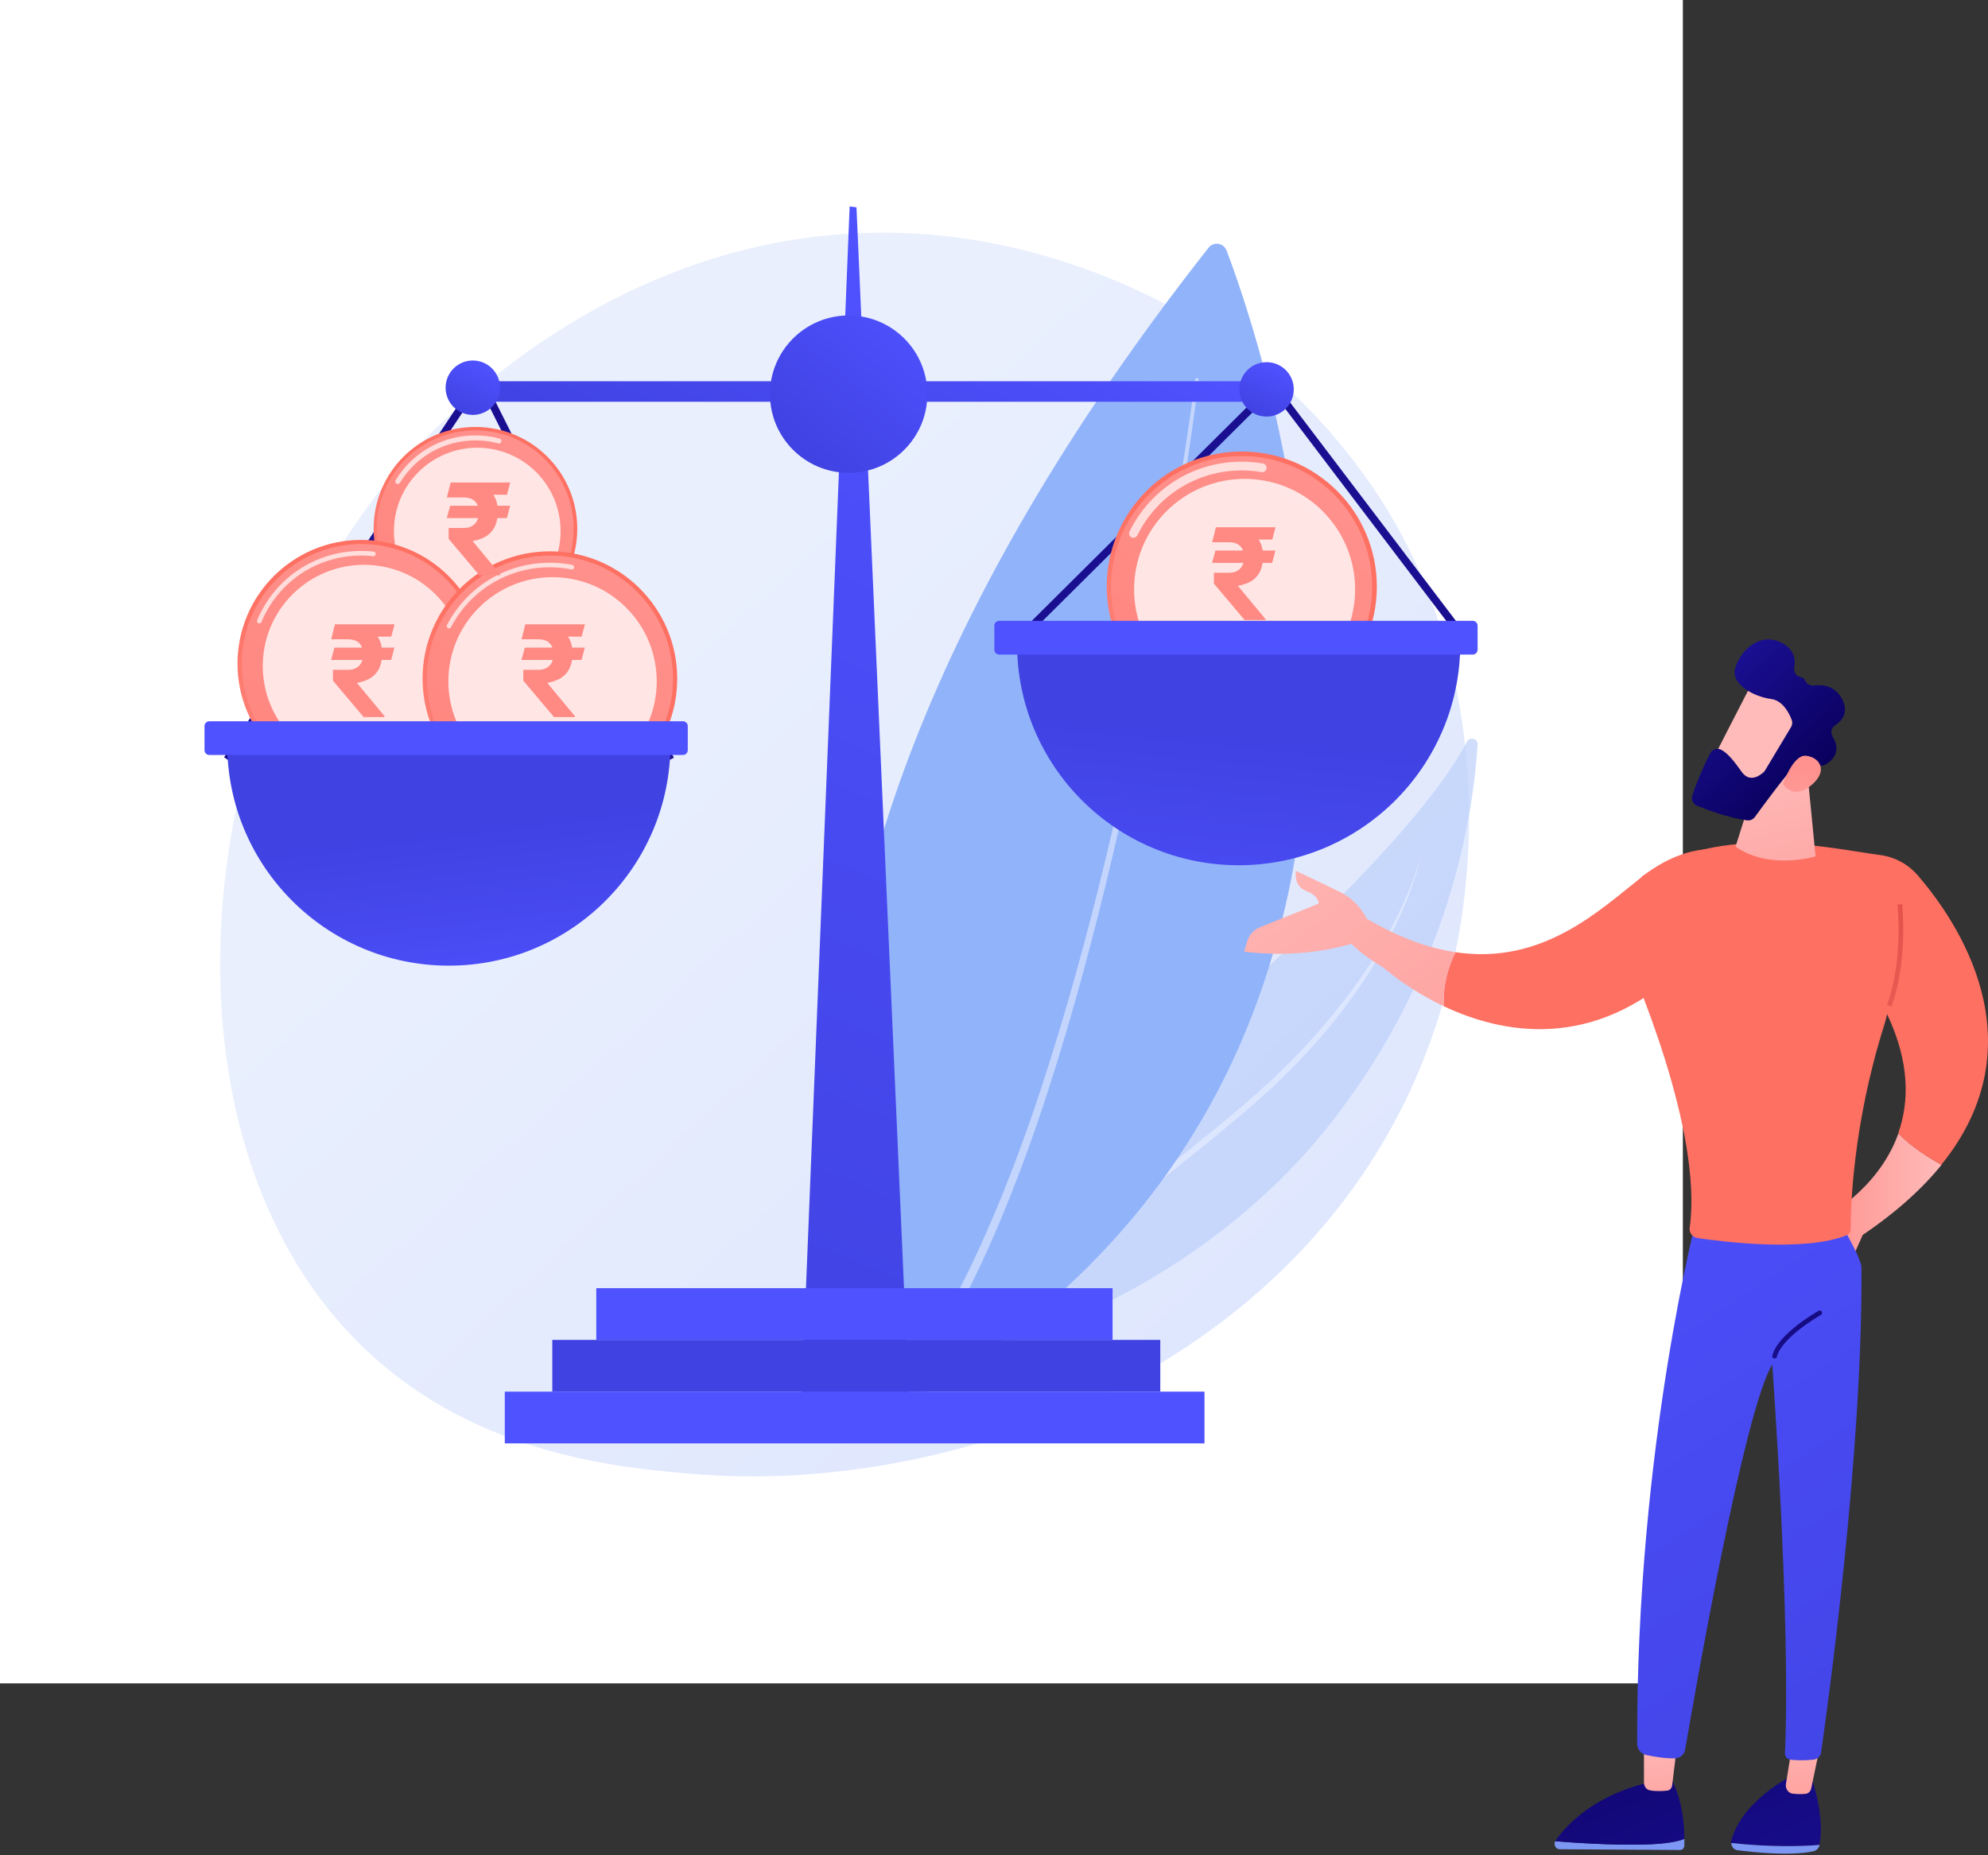 <svg width="315" height="294" viewBox="0 0 315 294" fill="none" xmlns="http://www.w3.org/2000/svg">
<rect x="0" y="0" width="315" height="294" fill="#333333" stroke="none"/>
<g clip-path="url(#clip0_2525_10503)">
<path d="M266.65 0.002H-0.105V266.757H266.65V0.002Z" fill="white"/>
<path d="M224.482 170.499C204.434 217.015 151.513 236.995 110.049 233.588C98.728 232.658 75.949 230.786 58.163 214.09C24.007 182.027 29.267 115.004 61.965 75.546C66.175 70.464 95.322 36.419 140.741 36.874C173.995 37.208 197.335 55.855 200.173 58.178C203.759 61.112 211.666 68.086 218.793 79.149C235.538 105.143 237.01 141.431 224.482 170.499Z" fill="url(#paint0_linear_2525_10503)"/>
<g opacity="0.71">
<path d="M145.93 216.846C145.93 216.846 147.417 200.31 165.247 184.695C181.79 170.207 222.298 136.845 232.435 117.526C232.884 116.67 234.176 117.021 234.119 117.986C233.512 128.336 229.956 154.137 210.309 178.677C184.975 210.322 145.93 216.846 145.93 216.846Z" fill="#BDD0FB"/>
<path opacity="0.45" d="M225.121 135.625C224.67 137.874 223.939 140.059 223.093 142.19C222.989 142.457 222.889 142.727 222.781 142.992L222.439 143.782L221.754 145.362L221.003 146.912C220.748 147.426 220.515 147.952 220.229 148.45C218.076 152.506 215.592 156.394 212.782 160.032C212.117 160.971 211.356 161.833 210.629 162.724L209.53 164.052C209.344 164.271 209.17 164.5 208.974 164.71L208.393 165.347L206.068 167.893C205.689 168.326 205.267 168.717 204.861 169.123L203.634 170.334L202.407 171.545L201.791 172.148L201.149 172.722L198.579 175.019C198.148 175.399 197.728 175.793 197.287 176.16L195.968 177.261L193.33 179.464L190.667 181.636C189.777 182.358 188.894 183.088 187.994 183.796C186.203 185.226 184.404 186.644 182.589 188.042C180.783 189.452 178.956 190.832 177.135 192.222L171.633 196.333C167.963 199.069 164.289 201.797 160.714 204.642C159.809 205.341 158.943 206.083 158.063 206.81C157.618 207.169 157.199 207.556 156.772 207.933C156.348 208.315 155.913 208.685 155.498 209.076C154.686 209.874 153.842 210.645 153.088 211.499L152.506 212.124C152.41 212.23 152.308 212.33 152.218 212.44L151.949 212.772L150.873 214.099L150.868 214.104C150.825 214.158 150.747 214.166 150.694 214.123C150.643 214.081 150.634 214.007 150.672 213.954C152.017 212.087 153.558 210.371 155.197 208.76C155.606 208.357 156.034 207.975 156.452 207.581C156.874 207.191 157.287 206.791 157.725 206.421C158.593 205.671 159.449 204.904 160.339 204.182L161.664 203.085C162.108 202.722 162.56 202.371 163.008 202.014L164.355 200.946L165.712 199.892C167.519 198.483 169.341 197.097 171.157 195.704C174.791 192.919 178.423 190.138 182.024 187.317C185.629 184.501 189.187 181.628 192.722 178.727L195.353 176.528L196.669 175.428C197.108 175.062 197.526 174.676 197.956 174.301L200.517 172.036L201.157 171.469L201.77 170.874L202.994 169.68C206.297 166.536 209.327 163.118 212.172 159.558C215.033 156.007 217.576 152.202 219.796 148.217C220.09 147.727 220.331 147.21 220.603 146.708L221.398 145.192L222.129 143.644L222.494 142.87C222.611 142.609 222.718 142.345 222.83 142.083C223.049 141.555 223.284 141.034 223.489 140.501L224.091 138.897C224.458 137.817 224.836 136.735 225.091 135.62C225.093 135.612 225.101 135.606 225.109 135.607C225.117 135.609 225.123 135.617 225.121 135.625Z" fill="white"/>
</g>
<path d="M194.365 39.725C201.483 58.524 238.521 169.62 142.426 223.036C142.426 223.036 99.561 156.163 191.497 39.255C192.301 38.232 193.9 38.496 194.365 39.725Z" fill="#91B3FA"/>
<path opacity="0.45" d="M189.944 60.226C189.133 66.6 188.193 72.948 187.2 79.29C186.203 85.632 185.134 91.961 183.993 98.277C181.711 110.908 179.152 123.49 176.212 135.983C173.263 148.472 169.955 160.883 165.984 173.088C164.018 179.196 161.833 185.235 159.422 191.183C157.003 197.126 154.349 202.984 151.241 208.61C151.057 208.943 150.643 209.06 150.316 208.872C149.989 208.684 149.872 208.263 150.056 207.93L150.058 207.927L150.059 207.924C153.159 202.381 155.824 196.581 158.258 190.686C160.684 184.787 162.89 178.786 164.881 172.71C168.9 160.569 172.264 148.201 175.272 135.748C178.27 123.291 180.891 110.738 183.235 98.131C184.407 91.827 185.507 85.509 186.535 79.178C187.56 72.848 188.531 66.505 189.373 60.15L189.373 60.148C189.394 59.987 189.539 59.875 189.697 59.897C189.854 59.919 189.964 60.066 189.944 60.226Z" fill="white"/>
<path d="M144.249 227.025H126.781L134.627 32.719L135.711 32.855L144.249 227.025Z" fill="url(#paint1_linear_2525_10503)"/>
<path d="M176.288 204.134H94.481V212.333H176.288V204.134Z" fill="url(#paint2_linear_2525_10503)"/>
<path d="M183.848 212.333H87.512V220.532H183.848V212.333Z" fill="url(#paint3_linear_2525_10503)"/>
<path d="M190.851 220.532H79.984V228.731H190.851V220.532Z" fill="url(#paint4_linear_2525_10503)"/>
<path d="M203.449 60.415H73.863V63.666H203.449V60.415Z" fill="url(#paint5_linear_2525_10503)"/>
<path d="M36.515 120.687L35.5 120.013L76.122 58.882L106.78 120.077L105.69 120.623L75.974 61.307L36.515 120.687Z" fill="url(#paint6_linear_2525_10503)"/>
<path d="M74.916 65.748C77.297 65.748 79.227 63.818 79.227 61.437C79.227 59.056 77.297 57.126 74.916 57.126C72.535 57.126 70.606 59.056 70.606 61.437C70.606 63.818 72.535 65.748 74.916 65.748Z" fill="url(#paint7_linear_2525_10503)"/>
<path d="M162.125 101.456L161.266 100.591L201.8 60.322L232.408 100.655L231.437 101.392L201.67 62.169L162.125 101.456Z" fill="url(#paint8_linear_2525_10503)"/>
<path d="M134.47 74.93C141.357 74.93 146.939 69.347 146.939 62.46C146.939 55.574 141.357 49.991 134.47 49.991C127.583 49.991 122 55.574 122 62.46C122 69.347 127.583 74.93 134.47 74.93Z" fill="url(#paint9_linear_2525_10503)"/>
<path d="M200.689 66.011C203.07 66.011 205 64.081 205 61.7C205 59.32 203.07 57.39 200.689 57.39C198.309 57.39 196.379 59.32 196.379 61.7C196.379 64.081 198.309 66.011 200.689 66.011Z" fill="url(#paint10_linear_2525_10503)"/>
<path d="M196.762 114.35C208.581 114.35 218.161 104.769 218.161 92.951C218.161 81.133 208.581 71.552 196.762 71.552C184.944 71.552 175.363 81.133 175.363 92.951C175.363 104.769 184.944 114.35 196.762 114.35Z" fill="url(#paint11_linear_2525_10503)"/>
<path d="M196.73 113.639C208.156 113.639 217.418 104.377 217.418 92.951C217.418 81.526 208.156 72.264 196.73 72.264C185.305 72.264 176.043 81.526 176.043 92.951C176.043 104.377 185.305 113.639 196.73 113.639Z" fill="url(#paint12_linear_2525_10503)"/>
<path opacity="0.7" d="M179.604 85.221C179.5 85.222 179.393 85.2 179.293 85.15C178.95 84.981 178.809 84.566 178.978 84.224C182.299 77.477 189.029 73.239 196.543 73.164C197.743 73.152 198.944 73.248 200.116 73.449C200.492 73.513 200.745 73.871 200.68 74.247C200.616 74.624 200.26 74.88 199.881 74.812C198.792 74.626 197.674 74.536 196.557 74.547C189.568 74.618 183.308 78.56 180.219 84.835C180.1 85.077 179.858 85.219 179.604 85.221Z" fill="white"/>
<path opacity="0.78" d="M209.588 105.779C216.426 98.941 216.426 87.855 209.588 81.017C202.75 74.18 191.664 74.18 184.826 81.017C177.988 87.855 177.988 98.941 184.826 105.779C191.664 112.617 202.75 112.617 209.588 105.779Z" fill="white"/>
<path d="M196.266 137.112C215.659 137.112 231.38 121.391 231.38 101.998H161.152C161.152 121.391 176.873 137.112 196.266 137.112Z" fill="url(#paint13_linear_2525_10503)"/>
<path d="M233.363 103.729H158.317C157.898 103.729 157.555 103.386 157.555 102.967V99.144C157.555 98.725 157.898 98.382 158.317 98.382H233.363C233.782 98.382 234.125 98.725 234.125 99.144V102.967C234.125 103.386 233.782 103.729 233.363 103.729Z" fill="url(#paint14_linear_2525_10503)"/>
<path d="M75.333 99.924C84.243 99.924 91.467 92.7 91.467 83.79C91.467 74.88 84.243 67.656 75.333 67.656C66.422 67.656 59.199 74.88 59.199 83.79C59.199 92.7 66.422 99.924 75.333 99.924Z" fill="url(#paint15_linear_2525_10503)"/>
<path d="M75.3 99.387C83.915 99.387 90.898 92.404 90.898 83.79C90.898 75.176 83.915 68.192 75.3 68.192C66.686 68.192 59.703 75.176 59.703 83.79C59.703 92.404 66.686 99.387 75.3 99.387Z" fill="url(#paint16_linear_2525_10503)"/>
<path opacity="0.7" d="M62.994 76.698C62.934 76.693 62.874 76.674 62.819 76.641C62.632 76.526 62.573 76.282 62.687 76.095C65.614 71.294 70.912 68.592 76.512 69.042C77.405 69.113 78.293 69.266 79.153 69.495C79.365 69.551 79.491 69.769 79.435 69.981C79.379 70.193 79.162 70.322 78.949 70.263C78.135 70.046 77.294 69.902 76.448 69.834C71.149 69.408 66.136 71.966 63.366 76.508C63.285 76.641 63.139 76.709 62.994 76.698Z" fill="white"/>
<path opacity="0.78" d="M84.957 93.49C90.112 88.335 90.112 79.976 84.957 74.821C79.801 69.665 71.443 69.665 66.288 74.821C61.132 79.976 61.132 88.335 66.288 93.49C71.443 98.645 79.801 98.645 84.957 93.49Z" fill="white"/>
<path d="M57.238 124.768C68.065 124.768 76.842 115.991 76.842 105.163C76.842 94.336 68.065 85.559 57.238 85.559C46.41 85.559 37.633 94.336 37.633 105.163C37.633 115.991 46.41 124.768 57.238 124.768Z" fill="url(#paint17_linear_2525_10503)"/>
<path d="M57.261 124.117C67.729 124.117 76.214 115.631 76.214 105.164C76.214 94.696 67.729 86.211 57.261 86.211C46.794 86.211 38.309 94.696 38.309 105.164C38.309 115.631 46.794 124.117 57.261 124.117Z" fill="url(#paint18_linear_2525_10503)"/>
<path opacity="0.7" d="M41.112 98.78C41.057 98.784 41.001 98.775 40.946 98.752C40.761 98.674 40.673 98.461 40.751 98.276C43.373 92.016 49.204 87.829 55.97 87.349C57.049 87.272 58.137 87.293 59.204 87.41C59.404 87.432 59.548 87.612 59.526 87.812C59.504 88.012 59.324 88.158 59.124 88.134C58.101 88.022 57.057 88.002 56.021 88.075C49.532 88.535 43.938 92.552 41.423 98.557C41.368 98.688 41.245 98.77 41.112 98.78Z" fill="white"/>
<path opacity="0.78" d="M69.021 116.89C75.285 110.625 75.285 100.468 69.021 94.204C62.756 87.939 52.599 87.939 46.335 94.204C40.071 100.468 40.071 110.625 46.335 116.89C52.599 123.154 62.756 123.154 69.021 116.89Z" fill="white"/>
<path d="M87.13 127.714C98.272 127.714 107.303 118.682 107.303 107.541C107.303 96.4 98.272 87.368 87.13 87.368C75.989 87.368 66.957 96.4 66.957 107.541C66.957 118.682 75.989 127.714 87.13 127.714Z" fill="url(#paint19_linear_2525_10503)"/>
<path d="M87.135 127.043C97.906 127.043 106.637 118.311 106.637 107.541C106.637 96.77 97.906 88.038 87.135 88.038C76.364 88.038 67.633 96.77 67.633 107.541C67.633 118.311 76.364 127.043 87.135 127.043Z" fill="url(#paint20_linear_2525_10503)"/>
<path opacity="0.7" d="M71.14 99.578C71.085 99.577 71.029 99.564 70.977 99.536C70.799 99.443 70.73 99.223 70.823 99.045C74.055 92.859 80.396 89.077 87.37 89.176C88.483 89.192 89.596 89.308 90.679 89.521C90.876 89.56 91.004 89.751 90.966 89.948C90.927 90.146 90.737 90.275 90.538 90.235C89.498 90.031 88.429 89.919 87.36 89.904C80.662 89.809 74.573 93.441 71.468 99.382C71.402 99.508 71.273 99.579 71.14 99.578Z" fill="white"/>
<path opacity="0.78" d="M99.222 119.644C105.668 113.197 105.668 102.746 99.222 96.3C92.776 89.854 82.325 89.854 75.879 96.3C69.433 102.746 69.433 113.197 75.879 119.644C82.325 126.09 92.776 126.09 99.222 119.644Z" fill="white"/>
<path d="M71.117 153.026C90.51 153.026 106.231 137.305 106.231 117.912H36.004C36.004 137.305 51.725 153.026 71.117 153.026Z" fill="url(#paint21_linear_2525_10503)"/>
<path d="M108.214 119.643H33.169C32.749 119.643 32.406 119.3 32.406 118.88V115.058C32.406 114.639 32.749 114.296 33.169 114.296H108.214C108.634 114.296 108.977 114.639 108.977 115.058V118.88C108.977 119.3 108.634 119.643 108.214 119.643Z" fill="url(#paint22_linear_2525_10503)"/>
<path d="M62.501 102.62L61.986 104.579H52.465L52.99 102.62H62.501ZM57.624 113.636L52.758 107.871L52.748 106.144H55.12C55.672 106.144 56.127 106.036 56.483 105.821C56.84 105.605 57.106 105.316 57.281 104.953C57.456 104.582 57.544 104.172 57.544 103.721C57.544 103.25 57.463 102.832 57.301 102.469C57.14 102.105 56.88 101.822 56.524 101.621C56.167 101.412 55.692 101.308 55.1 101.308H52.475L53.071 98.935H55.1C56.312 98.935 57.321 99.117 58.129 99.48C58.937 99.844 59.543 100.369 59.947 101.055C60.35 101.735 60.553 102.56 60.553 103.529C60.553 104.377 60.418 105.121 60.149 105.76C59.879 106.4 59.452 106.928 58.866 107.346C58.281 107.756 57.51 108.046 56.554 108.214L60.936 113.495V113.636H57.624ZM62.521 98.935L61.996 100.883H54.111L54.636 98.935H62.521Z" fill="#FF8A84"/>
<path d="M92.665 102.62L92.15 104.579H82.629L83.154 102.62H92.665ZM87.788 113.636L82.922 107.871L82.912 106.144H85.284C85.836 106.144 86.291 106.036 86.647 105.821C87.004 105.605 87.27 105.316 87.445 104.953C87.62 104.582 87.708 104.172 87.708 103.721C87.708 103.25 87.627 102.832 87.465 102.469C87.304 102.105 87.045 101.822 86.688 101.621C86.331 101.412 85.856 101.308 85.264 101.308H82.639L83.235 98.935H85.264C86.476 98.935 87.486 99.117 88.293 99.48C89.101 99.844 89.707 100.369 90.111 101.055C90.515 101.735 90.716 102.56 90.716 103.529C90.716 104.377 90.582 105.121 90.313 105.76C90.043 106.4 89.616 106.928 89.03 107.346C88.445 107.756 87.674 108.046 86.718 108.214L91.1 113.495V113.636H87.788ZM92.685 98.935L92.16 100.883H84.275L84.8 98.935H92.685Z" fill="#FF8A84"/>
<path d="M80.833 80.144L80.318 82.103H70.797L71.322 80.144H80.833ZM75.956 91.16L71.09 85.394L71.079 83.668H73.452C74.004 83.668 74.459 83.56 74.815 83.345C75.172 83.129 75.438 82.84 75.613 82.477C75.788 82.106 75.876 81.696 75.876 81.245C75.876 80.773 75.795 80.356 75.633 79.993C75.472 79.629 75.213 79.346 74.856 79.144C74.499 78.936 74.025 78.832 73.432 78.832H70.807L71.403 76.459H73.432C74.644 76.459 75.653 76.64 76.461 77.004C77.269 77.367 77.875 77.892 78.279 78.579C78.683 79.259 78.885 80.084 78.885 81.053C78.885 81.901 78.75 82.645 78.481 83.284C78.211 83.924 77.784 84.452 77.198 84.87C76.613 85.28 75.842 85.57 74.886 85.738L79.268 91.019V91.16H75.956ZM80.853 76.459L80.328 78.407H72.443L72.968 76.459H80.853Z" fill="#FF8A84"/>
<path d="M202.091 87.242L201.576 89.201H192.055L192.58 87.242H202.091ZM197.214 98.258L192.347 92.492L192.337 90.766H194.71C195.262 90.766 195.716 90.658 196.073 90.442C196.43 90.227 196.696 89.938 196.871 89.574C197.046 89.204 197.133 88.793 197.133 88.342C197.133 87.871 197.053 87.454 196.891 87.09C196.73 86.727 196.47 86.444 196.114 86.242C195.757 86.033 195.282 85.929 194.69 85.929H192.065L192.66 83.556H194.69C195.902 83.556 196.911 83.738 197.719 84.102C198.527 84.465 199.133 84.99 199.536 85.677C199.94 86.357 200.142 87.181 200.142 88.15C200.142 88.999 200.008 89.742 199.738 90.382C199.469 91.021 199.042 91.55 198.456 91.967C197.87 92.378 197.1 92.667 196.144 92.835L200.526 98.116V98.258H197.214ZM202.111 83.556L201.586 85.505H193.7L194.225 83.556H202.111Z" fill="#FF8A84"/>
</g>
<path d="M300.808 179.598C302.754 181.676 305.62 183.471 307.637 184.59C304.625 188.313 300.55 192.041 295.155 195.69L293.611 199.155L288.664 193.226C288.664 193.226 297.541 188.808 300.808 179.598Z" fill="url(#paint23_linear_2525_10503)"/>
<path d="M274.289 292.053C274.287 291.947 274.294 291.84 274.322 291.732C275.924 285.379 283.877 281.423 283.877 281.423L287.028 281.67C288.84 287.269 288.608 290.703 288.317 292.232C288.309 292.275 288.296 292.316 288.284 292.357C285.685 292.59 280.334 292.741 274.289 292.053Z" fill="url(#paint24_linear_2525_10503)"/>
<path d="M288.328 292.358C288.188 292.869 287.811 293.267 287.328 293.368C283.63 294.146 277.752 293.52 275.284 293.197C274.74 293.126 274.342 292.623 274.333 292.054C280.378 292.742 285.728 292.59 288.328 292.358Z" fill="#7D97F4"/>
<path d="M288.328 276.976L286.993 283.402C286.896 283.873 286.534 284.225 286.096 284.266C285.559 284.317 284.796 284.346 284.028 284.234C283.339 284.132 282.86 283.433 282.982 282.682L283.91 276.976H288.328Z" fill="url(#paint25_linear_2525_10503)"/>
<path d="M260.682 292.294C264.163 292.196 265.963 291.786 266.894 291.406C266.896 291.752 266.894 292.104 266.883 292.469C266.871 292.859 266.582 293.17 266.227 293.168L247.116 293.045C246.506 293.041 246.15 292.333 246.414 291.774C248.92 291.981 255.302 292.444 260.682 292.294Z" fill="#7D97F4"/>
<path d="M246.415 291.774C246.438 291.725 246.458 291.675 246.491 291.629C248.179 289.271 252.477 284.575 260.971 282.539L265.046 282.41C265.046 282.41 266.86 285.564 266.895 291.405C265.964 291.786 264.164 292.196 260.683 292.293C255.303 292.444 248.921 291.981 246.415 291.774Z" fill="url(#paint26_linear_2525_10503)"/>
<path d="M265.77 276.235C265.724 276.539 265.166 281.155 264.95 282.945C264.898 283.371 264.59 283.7 264.202 283.746C263.508 283.829 262.385 283.904 261.403 283.703C260.873 283.595 260.489 283.085 260.489 282.493V275.247L265.77 276.235Z" fill="url(#paint27_linear_2525_10503)"/>
<path d="M269.061 191.99C269.061 191.99 259.233 229.34 259.411 276.342C259.414 277.199 260.016 277.938 260.854 278.115C262.09 278.375 263.907 278.684 265.41 278.642C266.213 278.62 266.884 278.024 267.019 277.233C268.397 269.151 276.306 223.625 280.812 216.234C280.812 216.234 283.776 256.782 282.828 277.818C282.805 278.341 283.188 278.795 283.708 278.855C284.497 278.946 285.759 279.016 287.366 278.845C287.975 278.78 288.467 278.319 288.555 277.712C289.536 270.873 295.186 230.161 294.946 200.834C294.932 199.181 290.572 191.99 290.572 191.99H269.061Z" fill="url(#paint28_linear_2525_10503)"/>
<path d="M255.367 146.786C256.962 144.786 258.36 142.643 259.529 140.435C261.161 137.351 259.66 142.431 260.106 138.948C272.331 130.127 290.74 134.592 297.861 135.489C300.195 135.783 302.331 136.934 303.869 138.715C309.971 145.776 323.361 165.108 307.601 184.589C305.584 183.469 302.718 181.674 300.772 179.597C302.515 174.682 302.658 168.401 299.004 160.698C298.879 161.309 298.725 161.913 298.537 162.508C293.501 178.464 293.232 191.741 293.243 194.801C293.245 195.217 292.996 195.591 292.61 195.745C285.981 198.401 273.222 196.82 268.939 196.182C268.154 196.065 267.625 195.334 267.734 194.547C269.836 179.318 259.048 154.266 256.198 147.991C255.994 147.539 255.71 147.133 255.367 146.786Z" fill="url(#paint29_linear_2525_10503)"/>
<path d="M286.402 122.666L287.68 135.718C287.68 135.718 280.337 137.929 274.997 134.161L278.751 122.299L286.402 122.666Z" fill="url(#paint30_linear_2525_10503)"/>
<path d="M277.877 107.791C277.7 107.957 270.419 122.256 270.419 122.256L278.671 126.24L287.586 113.713C287.586 113.713 280.835 105.006 277.877 107.791Z" fill="url(#paint31_linear_2525_10503)"/>
<path d="M283.893 114.06C284.04 114.441 284.004 114.866 283.794 115.216L279.678 122.077C279.615 122.181 279.541 122.275 279.452 122.358C278.962 122.814 277.286 124.14 275.99 122.335C274.885 120.795 273.849 119.396 272.738 118.819C272.09 118.482 271.292 118.751 270.962 119.403C270.284 120.747 268.971 123.487 268.145 126.085C267.939 126.736 268.275 127.436 268.908 127.692C270.579 128.369 273.882 129.593 276.812 129.998C277.294 130.064 277.77 129.861 278.057 129.469C279.318 127.741 282.872 122.914 284.085 121.706C285.212 120.583 287.291 121.007 288.228 121.276C288.584 121.378 288.963 121.329 289.28 121.138C290.231 120.565 291.89 119.139 290.372 116.724C289.995 116.124 290.187 115.324 290.779 114.935C291.841 114.236 292.993 112.926 291.895 110.803C290.784 108.654 288.8 108.461 287.449 108.626C286.851 108.7 286.244 108.386 286.015 107.829C285.913 107.581 285.711 107.37 285.336 107.294C284.628 107.15 284.163 106.503 284.302 105.794C284.54 104.578 284.36 102.998 282.419 101.931C278.858 99.973 275.739 103.163 274.946 105.856C274.153 108.549 278.134 110.452 280.639 110.769C282.478 111.003 283.487 113.01 283.893 114.06Z" fill="url(#paint32_linear_2525_10503)"/>
<path d="M282.516 124.226C282.516 124.226 284.099 119.593 286.126 119.763C288.152 119.933 289.747 121.952 287.236 124.222C284.111 127.045 282.516 124.226 282.516 124.226Z" fill="url(#paint33_linear_2525_10503)"/>
<path d="M299.699 159.506C302.37 152.195 301.401 143.367 301.391 143.279L300.655 143.363C300.665 143.449 301.613 152.108 299.002 159.252L299.699 159.506Z" fill="url(#paint34_linear_2525_10503)"/>
<path d="M281.184 215.282C281.348 215.282 281.499 215.171 281.542 215.004C282.357 211.861 288.46 208.406 288.522 208.372C288.7 208.272 288.764 208.046 288.663 207.867C288.563 207.689 288.339 207.625 288.159 207.726C287.897 207.873 281.719 211.37 280.825 214.818C280.773 215.016 280.892 215.219 281.09 215.27C281.121 215.278 281.153 215.282 281.184 215.282Z" fill="url(#paint35_linear_2525_10503)"/>
<path d="M230.614 150.892C244.441 152.966 253.453 144.242 260.168 138.95C269.034 131.962 275.934 135.362 275.934 135.362L266.478 153.407C252.358 166.72 237.881 163.764 228.754 159.45C228.614 155.964 229.545 153.047 230.614 150.892Z" fill="url(#paint36_linear_2525_10503)"/>
<path d="M211.184 142.642L215.769 145.11C221.268 148.458 226.189 150.227 230.617 150.891C229.548 153.047 228.617 155.964 228.757 159.449C222.947 156.703 219.304 153.407 219.304 153.407C208.917 147.213 211.184 142.642 211.184 142.642Z" fill="url(#paint37_linear_2525_10503)"/>
<path d="M197.649 149.103C197.945 148.119 198.673 147.323 199.627 146.94L208.932 143.197C208.932 143.197 209.073 142.004 206.966 141.193C204.859 140.382 205.352 138.022 205.352 138.022C205.352 138.022 208.23 139.335 212.443 141.418C214.853 142.608 216.205 144.711 216.922 146.294L214.526 149.444C208.791 151.167 202.988 151.496 197.135 150.813L197.649 149.103Z" fill="url(#paint38_linear_2525_10503)"/>
<defs>
<linearGradient id="paint0_linear_2525_10503" x1="244.387" y1="260.016" x2="99.058" y2="103.153" gradientUnits="userSpaceOnUse">
<stop stop-color="#DAE3FE"/>
<stop offset="1" stop-color="#E9EFFD"/>
</linearGradient>
<linearGradient id="paint1_linear_2525_10503" x1="173.732" y1="48.973" x2="102.599" y2="216.774" gradientUnits="userSpaceOnUse">
<stop stop-color="#4F52FF"/>
<stop offset="1" stop-color="#4042E2"/>
</linearGradient>
<linearGradient id="paint2_linear_2525_10503" x1="135.972" y1="228.205" x2="137.922" y2="294.514" gradientUnits="userSpaceOnUse">
<stop stop-color="#4F52FF"/>
<stop offset="1" stop-color="#4042E2"/>
</linearGradient>
<linearGradient id="paint3_linear_2525_10503" x1="146.742" y1="147.296" x2="140.891" y2="183.864" gradientUnits="userSpaceOnUse">
<stop stop-color="#4F52FF"/>
<stop offset="1" stop-color="#4042E2"/>
</linearGradient>
<linearGradient id="paint4_linear_2525_10503" x1="139.583" y1="255.376" x2="149.822" y2="330.948" gradientUnits="userSpaceOnUse">
<stop stop-color="#4F52FF"/>
<stop offset="1" stop-color="#4042E2"/>
</linearGradient>
<linearGradient id="paint5_linear_2525_10503" x1="149.11" y1="37.38" x2="128.203" y2="86.701" gradientUnits="userSpaceOnUse">
<stop stop-color="#4F52FF"/>
<stop offset="1" stop-color="#4042E2"/>
</linearGradient>
<linearGradient id="paint6_linear_2525_10503" x1="185.794" y1="-121.424" x2="153.615" y2="-53.654" gradientUnits="userSpaceOnUse">
<stop stop-color="#09005D"/>
<stop offset="1" stop-color="#1A0F91"/>
</linearGradient>
<linearGradient id="paint7_linear_2525_10503" x1="76.599" y1="57.467" x2="73.233" y2="65.407" gradientUnits="userSpaceOnUse">
<stop stop-color="#4F52FF"/>
<stop offset="1" stop-color="#4042E2"/>
</linearGradient>
<linearGradient id="paint8_linear_2525_10503" x1="280.837" y1="-76.287" x2="248.658" y2="-8.515" gradientUnits="userSpaceOnUse">
<stop stop-color="#09005D"/>
<stop offset="1" stop-color="#1A0F91"/>
</linearGradient>
<linearGradient id="paint9_linear_2525_10503" x1="145.408" y1="49.219" x2="126.88" y2="71.647" gradientUnits="userSpaceOnUse">
<stop stop-color="#4F52FF"/>
<stop offset="1" stop-color="#4042E2"/>
</linearGradient>
<linearGradient id="paint10_linear_2525_10503" x1="202.372" y1="57.73" x2="199.007" y2="65.67" gradientUnits="userSpaceOnUse">
<stop stop-color="#4F52FF"/>
<stop offset="1" stop-color="#4042E2"/>
</linearGradient>
<linearGradient id="paint11_linear_2525_10503" x1="167.821" y1="127.231" x2="196.189" y2="93.63" gradientUnits="userSpaceOnUse">
<stop stop-color="#FF928E"/>
<stop offset="1" stop-color="#FE7062"/>
</linearGradient>
<linearGradient id="paint12_linear_2525_10503" x1="212.132" y1="69.17" x2="128.544" y2="198.234" gradientUnits="userSpaceOnUse">
<stop stop-color="#FF928E"/>
<stop offset="1" stop-color="#FE7062"/>
</linearGradient>
<linearGradient id="paint13_linear_2525_10503" x1="190.974" y1="156.455" x2="194.875" y2="116.963" gradientUnits="userSpaceOnUse">
<stop stop-color="#4F52FF"/>
<stop offset="1" stop-color="#4042E2"/>
</linearGradient>
<linearGradient id="paint14_linear_2525_10503" x1="201.787" y1="80.24" x2="216.919" y2="27.278" gradientUnits="userSpaceOnUse">
<stop stop-color="#4F52FF"/>
<stop offset="1" stop-color="#4042E2"/>
</linearGradient>
<linearGradient id="paint15_linear_2525_10503" x1="51.274" y1="107.565" x2="74.857" y2="84.261" gradientUnits="userSpaceOnUse">
<stop stop-color="#FF928E"/>
<stop offset="1" stop-color="#FE7062"/>
</linearGradient>
<linearGradient id="paint16_linear_2525_10503" x1="88.48" y1="66.978" x2="16.951" y2="158.215" gradientUnits="userSpaceOnUse">
<stop stop-color="#FF928E"/>
<stop offset="1" stop-color="#FE7062"/>
</linearGradient>
<linearGradient id="paint17_linear_2525_10503" x1="32.679" y1="138.121" x2="56.751" y2="105.816" gradientUnits="userSpaceOnUse">
<stop stop-color="#FF928E"/>
<stop offset="1" stop-color="#FE7062"/>
</linearGradient>
<linearGradient id="paint18_linear_2525_10503" x1="70.023" y1="82.56" x2="0.764" y2="205.234" gradientUnits="userSpaceOnUse">
<stop stop-color="#FF928E"/>
<stop offset="1" stop-color="#FE7062"/>
</linearGradient>
<linearGradient id="paint19_linear_2525_10503" x1="59.076" y1="139.19" x2="86.575" y2="108.168" gradientUnits="userSpaceOnUse">
<stop stop-color="#FF928E"/>
<stop offset="1" stop-color="#FE7062"/>
</linearGradient>
<linearGradient id="paint20_linear_2525_10503" x1="102.191" y1="85.478" x2="20.482" y2="205.214" gradientUnits="userSpaceOnUse">
<stop stop-color="#FF928E"/>
<stop offset="1" stop-color="#FE7062"/>
</linearGradient>
<linearGradient id="paint21_linear_2525_10503" x1="76.592" y1="162.818" x2="72.692" y2="131.614" gradientUnits="userSpaceOnUse">
<stop stop-color="#4F52FF"/>
<stop offset="1" stop-color="#4042E2"/>
</linearGradient>
<linearGradient id="paint22_linear_2525_10503" x1="84.586" y1="92.766" x2="115.801" y2="38.391" gradientUnits="userSpaceOnUse">
<stop stop-color="#4F52FF"/>
<stop offset="1" stop-color="#4042E2"/>
</linearGradient>
<linearGradient id="paint23_linear_2525_10503" x1="307.637" y1="189.376" x2="288.664" y2="189.376" gradientUnits="userSpaceOnUse">
<stop stop-color="#FEBBBA"/>
<stop offset="1" stop-color="#FF928E"/>
</linearGradient>
<linearGradient id="paint24_linear_2525_10503" x1="264.202" y1="245.523" x2="287.355" y2="303.681" gradientUnits="userSpaceOnUse">
<stop stop-color="#09005D"/>
<stop offset="1" stop-color="#1A0F91"/>
</linearGradient>
<linearGradient id="paint25_linear_2525_10503" x1="284.592" y1="270.792" x2="287.309" y2="294.509" gradientUnits="userSpaceOnUse">
<stop stop-color="#FEBBBA"/>
<stop offset="1" stop-color="#FF928E"/>
</linearGradient>
<linearGradient id="paint26_linear_2525_10503" x1="242.637" y1="254.125" x2="265.79" y2="312.284" gradientUnits="userSpaceOnUse">
<stop stop-color="#09005D"/>
<stop offset="1" stop-color="#1A0F91"/>
</linearGradient>
<linearGradient id="paint27_linear_2525_10503" x1="262.433" y1="273.329" x2="265.151" y2="297.046" gradientUnits="userSpaceOnUse">
<stop stop-color="#FEBBBA"/>
<stop offset="1" stop-color="#FF928E"/>
</linearGradient>
<linearGradient id="paint28_linear_2525_10503" x1="230.167" y1="164.874" x2="317.085" y2="299.747" gradientUnits="userSpaceOnUse">
<stop stop-color="#4F52FF"/>
<stop offset="1" stop-color="#4042E2"/>
</linearGradient>
<linearGradient id="paint29_linear_2525_10503" x1="-690.622" y1="-1179.98" x2="-667.154" y2="-1147.61" gradientUnits="userSpaceOnUse">
<stop stop-color="#FF928E"/>
<stop offset="1" stop-color="#FE7062"/>
</linearGradient>
<linearGradient id="paint30_linear_2525_10503" x1="278.562" y1="119.174" x2="288.938" y2="164.014" gradientUnits="userSpaceOnUse">
<stop stop-color="#FEBBBA"/>
<stop offset="1" stop-color="#FF928E"/>
</linearGradient>
<linearGradient id="paint31_linear_2525_10503" x1="263.764" y1="106.188" x2="224.103" y2="77.293" gradientUnits="userSpaceOnUse">
<stop stop-color="#FEBBBA"/>
<stop offset="1" stop-color="#FF928E"/>
</linearGradient>
<linearGradient id="paint32_linear_2525_10503" x1="285.611" y1="124.739" x2="270.54" y2="108.728" gradientUnits="userSpaceOnUse">
<stop stop-color="#09005D"/>
<stop offset="1" stop-color="#1A0F91"/>
</linearGradient>
<linearGradient id="paint33_linear_2525_10503" x1="284.648" y1="143.344" x2="285.557" y2="122.21" gradientUnits="userSpaceOnUse">
<stop stop-color="#FEBBBA"/>
<stop offset="1" stop-color="#FF928E"/>
</linearGradient>
<linearGradient id="paint34_linear_2525_10503" x1="287.328" y1="127.623" x2="308.808" y2="167.086" gradientUnits="userSpaceOnUse">
<stop stop-color="#E1473D"/>
<stop offset="1" stop-color="#E9605A"/>
</linearGradient>
<linearGradient id="paint35_linear_2525_10503" x1="278.923" y1="201.09" x2="286.212" y2="214.06" gradientUnits="userSpaceOnUse">
<stop stop-color="#09005D"/>
<stop offset="1" stop-color="#1A0F91"/>
</linearGradient>
<linearGradient id="paint36_linear_2525_10503" x1="-703.309" y1="-1170.74" x2="-679.841" y2="-1138.37" gradientUnits="userSpaceOnUse">
<stop stop-color="#FF928E"/>
<stop offset="1" stop-color="#FE7062"/>
</linearGradient>
<linearGradient id="paint37_linear_2525_10503" x1="197.136" y1="118.079" x2="260.633" y2="199.318" gradientUnits="userSpaceOnUse">
<stop stop-color="#FEBBBA"/>
<stop offset="1" stop-color="#FF928E"/>
</linearGradient>
<linearGradient id="paint38_linear_2525_10503" x1="188.611" y1="124.72" x2="252.109" y2="205.959" gradientUnits="userSpaceOnUse">
<stop stop-color="#FEBBBA"/>
<stop offset="1" stop-color="#FF928E"/>
</linearGradient>
<clipPath id="clip0_2525_10503">
<rect width="266.755" height="266.755" fill="white"/>
</clipPath>
</defs>
</svg>
